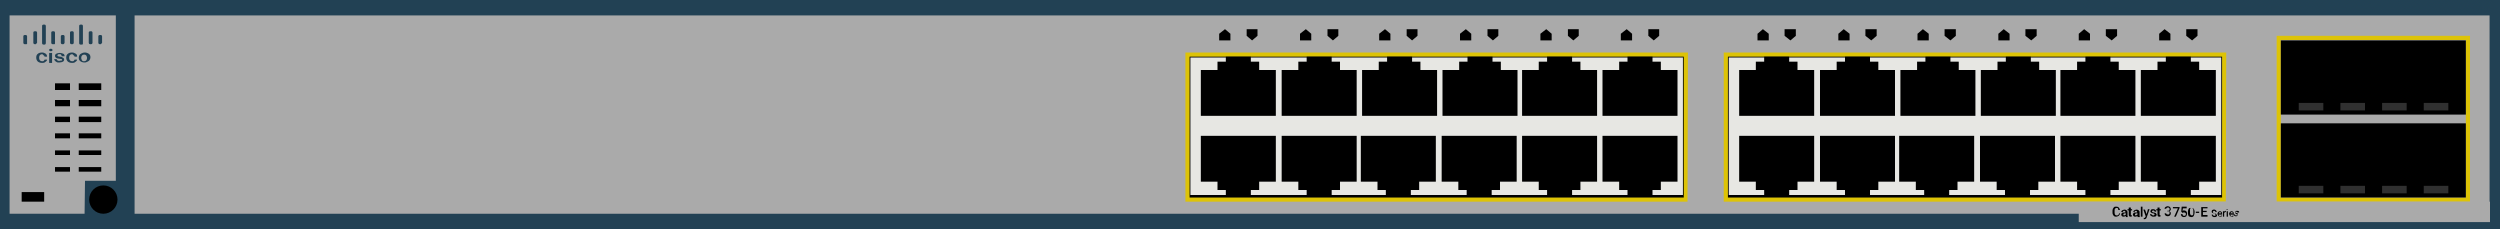 <?xml version="1.0" encoding="utf-8"?>
<!-- Copyright 2022 Virtual Console LLC. All rights reserved. Generator: Adobe Illustrator 23.1.0, SVG Export Plug-In . SVG Version: 6.00 Build 0)  -->
<svg version="1.1" id="Cisco_Catalyst_3750E-24TD-E_S" xmlns="http://www.w3.org/2000/svg" xmlns:xlink="http://www.w3.org/1999/xlink"
	 x="0px" y="0px" viewBox="0 0 600 55" style="enable-background:new 0 0 600 55;" xml:space="preserve">
<style type="text/css">
	.st0{fill:#224154;}
	.st1{fill:#AAAAAA;}
	.st2{fill:#DDC307;}
	.st3{fill:#E7E7E3;}
	.st4{fill:#303030;}
</style>
<rect class="st0" width="600" height="55"/>
<polygon class="st1" points="2.3,3.7 27.8,3.7 27.8,43.4 20.4,43.4 20.3,51.3 2.3,51.3 "/>
<rect x="32.3" y="3.7" class="st1" width="565.2" height="47.6"/>
<g>
	<rect x="13.2" y="20" width="3.6" height="1.6"/>
	<rect x="13.2" y="24" width="3.6" height="1.5"/>
	<rect x="13.2" y="28" width="3.6" height="1.3"/>
	<rect x="13.2" y="32" width="3.6" height="1.2"/>
	<rect x="13.2" y="36.1" width="3.6" height="1.1"/>
	<rect x="13.2" y="40.1" width="3.6" height="1.1"/>
	<rect x="18.9" y="20" width="5.4" height="1.6"/>
	<rect x="18.9" y="24" width="5.4" height="1.5"/>
	<rect x="18.9" y="28" width="5.4" height="1.3"/>
	<rect x="18.9" y="32" width="5.4" height="1.2"/>
	<rect x="18.9" y="36.1" width="5.4" height="1.1"/>
	<rect x="18.9" y="40.1" width="5.4" height="1.1"/>
	<rect x="5.2" y="46.1" width="5.4" height="2.3"/>
	<circle cx="24.8" cy="47.9" r="3.4"/>
</g>
<g>
	<g>
		<rect x="414.2" y="13.1" width="119.6" height="34.8"/>
		<path class="st2" d="M534.2,48.4H413.7V12.6h120.6L534.2,48.4L534.2,48.4z M414.7,47.4h118.6V13.6H414.7V47.4z"/>
	</g>
	<rect x="414.9" y="13.8" class="st3" width="118.2" height="33"/>
	<g>
		<polygon points="431.4,16.8 431.4,14.8 429.4,14.8 429.4,13.6 423.4,13.6 423.4,14.8 421.4,14.8 421.4,16.8 417.4,16.8 
			417.4,27.8 435.4,27.8 435.4,16.8 		"/>
		<polygon points="450.8,16.8 450.8,14.8 448.8,14.8 448.8,13.6 442.8,13.6 442.8,14.8 440.8,14.8 440.8,16.8 436.8,16.8 
			436.8,27.8 454.8,27.8 454.8,16.8 		"/>
		<polygon points="470.1,16.8 470.1,14.8 468.1,14.8 468.1,13.6 462.1,13.6 462.1,14.8 460.1,14.8 460.1,16.8 456.1,16.8 
			456.1,27.8 474.1,27.8 474.1,16.8 		"/>
		<polygon points="489.4,16.8 489.4,14.8 487.4,14.8 487.4,13.6 481.4,13.6 481.4,14.8 479.4,14.8 479.4,16.8 475.4,16.8 
			475.4,27.8 493.4,27.8 493.4,16.8 		"/>
		<polygon points="508.5,16.8 508.5,14.8 506.5,14.8 506.5,13.6 500.5,13.6 500.5,14.8 498.5,14.8 498.5,16.8 494.5,16.8 
			494.5,27.8 512.5,27.8 512.5,16.8 		"/>
		<polygon points="527.8,16.8 527.8,14.8 525.8,14.8 525.8,13.6 519.8,13.6 519.8,14.8 517.8,14.8 517.8,16.8 513.8,16.8 
			513.8,27.8 531.8,27.8 531.8,16.8 		"/>
	</g>
	<g>
		<polygon points="517.8,43.6 517.8,45.6 519.8,45.6 519.8,46.8 525.8,46.8 525.8,45.6 527.8,45.6 527.8,43.6 531.8,43.6 
			531.8,32.6 513.8,32.6 513.8,43.6 		"/>
		<polygon points="498.5,43.6 498.5,45.6 500.5,45.6 500.5,46.8 506.5,46.8 506.5,45.6 508.5,45.6 508.5,43.6 512.5,43.6 
			512.5,32.6 494.5,32.6 494.5,43.6 		"/>
		<polygon points="479.2,43.6 479.2,45.6 481.2,45.6 481.2,46.8 487.2,46.8 487.2,45.6 489.2,45.6 489.2,43.6 493.2,43.6 
			493.2,32.6 475.2,32.6 475.2,43.6 		"/>
		<polygon points="459.8,43.6 459.8,45.6 461.8,45.6 461.8,46.8 467.8,46.8 467.8,45.6 469.8,45.6 469.8,43.6 473.8,43.6 
			473.8,32.6 455.8,32.6 455.8,43.6 		"/>
		<polygon points="440.8,43.6 440.8,45.6 442.8,45.6 442.8,46.8 448.8,46.8 448.8,45.6 450.8,45.6 450.8,43.6 454.8,43.6 
			454.8,32.6 436.8,32.6 436.8,43.6 		"/>
		<polygon points="421.4,43.6 421.4,45.6 423.4,45.6 423.4,46.8 429.4,46.8 429.4,45.6 431.4,45.6 431.4,43.6 435.4,43.6 
			435.4,32.6 417.4,32.6 417.4,43.6 		"/>
	</g>
	<polygon points="527.4,8.6 526.1,9.7 524.7,8.6 524.7,7 527.4,7 	"/>
	<polygon points="518.2,8.1 519.5,7 520.9,8.1 520.9,9.7 518.2,9.7 	"/>
	<polygon points="508.1,8.6 506.8,9.7 505.4,8.6 505.4,7 508.1,7 	"/>
	<polygon points="498.9,8.1 500.2,7 501.6,8.1 501.6,9.7 498.9,9.7 	"/>
	<polygon points="488.8,8.6 487.5,9.7 486.1,8.6 486.1,7 488.8,7 	"/>
	<polygon points="479.6,8.1 480.9,7 482.3,8.1 482.3,9.7 479.6,9.7 	"/>
	<polygon points="469.4,8.6 468.1,9.7 466.7,8.6 466.7,7 469.4,7 	"/>
	<polygon points="460.2,8.1 461.5,7 462.9,8.1 462.9,9.7 460.2,9.7 	"/>
	<polygon points="450.4,8.6 449.1,9.7 447.7,8.6 447.7,7 450.4,7 	"/>
	<polygon points="441.2,8.1 442.5,7 443.9,8.1 443.9,9.7 441.2,9.7 	"/>
	<polygon points="431,8.6 429.7,9.7 428.3,8.6 428.3,7 431,7 	"/>
	<polygon points="421.8,8.1 423.1,7 424.5,8.1 424.5,9.7 421.8,9.7 	"/>
</g>
<g>
	<g>
		<rect x="285" y="13.1" width="119.6" height="34.8"/>
		<path class="st2" d="M405,48.4H284.5V12.6h120.6L405,48.4L405,48.4z M285.5,47.4h118.6V13.6H285.5V47.4z"/>
	</g>
	<rect x="285.7" y="13.8" class="st3" width="118.2" height="33"/>
	<g>
		<polygon points="302.2,16.8 302.2,14.8 300.2,14.8 300.2,13.6 294.2,13.6 294.2,14.8 292.2,14.8 292.2,16.8 288.2,16.8 
			288.2,27.8 306.2,27.8 306.2,16.8 		"/>
		<polygon points="321.6,16.8 321.6,14.8 319.6,14.8 319.6,13.6 313.6,13.6 313.6,14.8 311.6,14.8 311.6,16.8 307.6,16.8 
			307.6,27.8 325.6,27.8 325.6,16.8 		"/>
		<polygon points="340.9,16.8 340.9,14.8 338.9,14.8 338.9,13.6 332.9,13.6 332.9,14.8 330.9,14.8 330.9,16.8 326.9,16.8 
			326.9,27.8 344.9,27.8 344.9,16.8 		"/>
		<polygon points="360.2,16.8 360.2,14.8 358.2,14.8 358.2,13.6 352.2,13.6 352.2,14.8 350.2,14.8 350.2,16.8 346.2,16.8 
			346.2,27.8 364.2,27.8 364.2,16.8 		"/>
		<polygon points="379.3,16.8 379.3,14.8 377.3,14.8 377.3,13.6 371.3,13.6 371.3,14.8 369.3,14.8 369.3,16.8 365.3,16.8 
			365.3,27.8 383.3,27.8 383.3,16.8 		"/>
		<polygon points="398.6,16.8 398.6,14.8 396.6,14.8 396.6,13.6 390.6,13.6 390.6,14.8 388.6,14.8 388.6,16.8 384.6,16.8 
			384.6,27.8 402.6,27.8 402.6,16.8 		"/>
	</g>
	<g>
		<polygon points="388.6,43.6 388.6,45.6 390.6,45.6 390.6,46.8 396.6,46.8 396.6,45.6 398.6,45.6 398.6,43.6 402.6,43.6 
			402.6,32.6 384.6,32.6 384.6,43.6 		"/>
		<polygon points="369.3,43.6 369.3,45.6 371.3,45.6 371.3,46.8 377.3,46.8 377.3,45.6 379.3,45.6 379.3,43.6 383.3,43.6 
			383.3,32.6 365.3,32.6 365.3,43.6 		"/>
		<polygon points="350,43.6 350,45.6 352,45.6 352,46.8 358,46.8 358,45.6 360,45.6 360,43.6 364,43.6 364,32.6 346,32.6 346,43.6 
					"/>
		<polygon points="330.6,43.6 330.6,45.6 332.6,45.6 332.6,46.8 338.6,46.8 338.6,45.6 340.6,45.6 340.6,43.6 344.6,43.6 
			344.6,32.6 326.6,32.6 326.6,43.6 		"/>
		<polygon points="311.6,43.6 311.6,45.6 313.6,45.6 313.6,46.8 319.6,46.8 319.6,45.6 321.6,45.6 321.6,43.6 325.6,43.6 
			325.6,32.6 307.6,32.6 307.6,43.6 		"/>
		<polygon points="292.2,43.6 292.2,45.6 294.2,45.6 294.2,46.8 300.2,46.8 300.2,45.6 302.2,45.6 302.2,43.6 306.2,43.6 
			306.2,32.6 288.2,32.6 288.2,43.6 		"/>
	</g>
	<polygon points="398.2,8.6 396.9,9.7 395.6,8.6 395.6,7 398.2,7 	"/>
	<polygon points="389,8.1 390.4,7 391.7,8.1 391.7,9.7 389,9.7 	"/>
	<polygon points="378.9,8.6 377.6,9.7 376.3,8.6 376.3,7 378.9,7 	"/>
	<polygon points="369.7,8.1 371.1,7 372.4,8.1 372.4,9.7 369.7,9.7 	"/>
	<polygon points="359.6,8.6 358.3,9.7 357,8.6 357,7 359.6,7 	"/>
	<polygon points="350.4,8.1 351.8,7 353.1,8.1 353.1,9.7 350.4,9.7 	"/>
	<polygon points="340.2,8.6 338.9,9.7 337.6,8.6 337.6,7 340.2,7 	"/>
	<polygon points="331,8.1 332.4,7 333.7,8.1 333.7,9.7 331,9.7 	"/>
	<polygon points="321.2,8.6 319.9,9.7 318.6,8.6 318.6,7 321.2,7 	"/>
	<polygon points="312,8.1 313.4,7 314.7,8.1 314.7,9.7 312,9.7 	"/>
	<polygon points="301.8,8.6 300.5,9.7 299.2,8.6 299.2,7 301.8,7 	"/>
	<polygon points="292.6,8.1 294,7 295.3,8.1 295.3,9.7 292.6,9.7 	"/>
</g>
<path class="st2" d="M591.8,9.6v37.8h-44.4V9.6H591.8 M592.8,8.6h-1h-44.4h-1v1v37.8v1h1h44.4h1v-1V9.6V8.6L592.8,8.6z"/>
<g>
	<rect x="547.4" y="29.6" width="44.4" height="17.8"/>
	<rect x="548" y="30.1" width="43.2" height="16.5"/>
	<rect x="548.3" y="30.5" width="42.5" height="15.9"/>
	<rect x="551.7" y="44.6" class="st4" width="5.9" height="1.8"/>
	<rect x="561.7" y="44.6" class="st4" width="5.9" height="1.8"/>
	<rect x="571.7" y="44.6" class="st4" width="5.9" height="1.8"/>
	<rect x="581.7" y="44.6" class="st4" width="5.9" height="1.8"/>
</g>
<g>
	<rect x="547.4" y="9.7" width="44.4" height="17.8"/>
	<rect x="548" y="10.2" width="43.2" height="16.5"/>
	<rect x="548.3" y="10.5" width="42.5" height="15.9"/>
	<rect x="551.7" y="24.7" class="st4" width="5.9" height="1.8"/>
	<rect x="561.7" y="24.7" class="st4" width="5.9" height="1.8"/>
	<rect x="571.7" y="24.7" class="st4" width="5.9" height="1.8"/>
	<rect x="581.7" y="24.7" class="st4" width="5.9" height="1.8"/>
</g>
<g>
	<path class="st0" d="M10.7,10.7h-0.3c-0.2,0-0.3-0.2-0.3-0.3V6.2c0-0.2,0.2-0.3,0.3-0.3h0.3c0.2,0,0.3,0.2,0.3,0.3v4.2
		C10.9,10.6,10.9,10.7,10.7,10.7z"/>
	<path class="st0" d="M19.6,10.7h-0.3c-0.2,0-0.3-0.2-0.3-0.3V6.2c0-0.2,0.2-0.3,0.3-0.3h0.3c0.2,0,0.3,0.2,0.3,0.3v4.2
		C19.9,10.6,19.9,10.7,19.6,10.7z"/>
	<path class="st0" d="M8.6,10.6H8.3c-0.2,0-0.3-0.2-0.3-0.3V7.8c0-0.2,0.2-0.3,0.3-0.3h0.3c0.2,0,0.3,0.2,0.3,0.3v2.5
		C8.7,10.4,8.7,10.6,8.6,10.6z"/>
	<path class="st0" d="M6.4,10.6H5.9c-0.2,0-0.3-0.2-0.3-0.3V8.7c0-0.2,0.2-0.3,0.3-0.3h0.3c0.2,0,0.3,0.2,0.3,0.3v1.6
		C6.6,10.4,6.4,10.6,6.4,10.6z"/>
	<path class="st0" d="M17.4,10.6h-0.3c-0.2,0-0.3-0.2-0.3-0.3V7.8c0-0.2,0.2-0.3,0.3-0.3h0.3c0.2,0,0.3,0.2,0.3,0.3v2.5
		C17.7,10.4,17.6,10.6,17.4,10.6z"/>
	<path class="st0" d="M13.1,10.6h-0.5c-0.2,0-0.3-0.2-0.3-0.3V7.8c0-0.2,0.2-0.3,0.3-0.3h0.3c0.2,0,0.3,0.2,0.3,0.3v2.5
		C13.2,10.4,13.2,10.6,13.1,10.6z"/>
	<path class="st0" d="M15.2,10.6h-0.3c-0.2,0-0.3-0.2-0.3-0.3V8.7c0-0.2,0.2-0.3,0.3-0.3h0.3c0.2,0,0.3,0.2,0.3,0.3v1.6
		C15.4,10.4,15.4,10.6,15.2,10.6z"/>
	<path class="st0" d="M21.9,10.6h-0.3c-0.2,0-0.3-0.2-0.3-0.3V7.8c0-0.2,0.2-0.3,0.3-0.3h0.3c0.2,0,0.3,0.2,0.3,0.3v2.5
		C22.2,10.4,22.1,10.6,21.9,10.6z"/>
	<path class="st0" d="M24.2,10.6h-0.3c-0.2,0-0.3-0.2-0.3-0.3V8.7c0-0.2,0.2-0.3,0.3-0.3h0.3c0.2,0,0.3,0.2,0.3,0.3v1.6
		C24.4,10.4,24.2,10.6,24.2,10.6z"/>
</g>
<g>
	<path class="st0" d="M10.1,14.7c0.2,0,0.3,0,0.4-0.1c0.1-0.1,0.2-0.2,0.2-0.3h0.6c0,0.2-0.1,0.3-0.2,0.4s-0.3,0.2-0.4,0.3
		c-0.2,0.1-0.4,0.1-0.6,0.1c-0.4,0-0.7-0.1-1-0.3c-0.2-0.2-0.4-0.5-0.4-0.9v-0.1c0-0.4,0.1-0.7,0.4-0.9c0.2-0.2,0.6-0.3,1-0.3
		c0.3,0,0.6,0.1,0.9,0.3c0.2,0.2,0.3,0.4,0.3,0.7h-0.6c0-0.1-0.1-0.3-0.2-0.3S10.3,13,10.1,13c-0.2,0-0.4,0.1-0.5,0.2
		s-0.2,0.3-0.2,0.6v0.1c0,0.3,0.1,0.5,0.2,0.6C9.7,14.6,9.9,14.7,10.1,14.7z"/>
	<path class="st0" d="M11.8,12c0-0.1,0-0.2,0.1-0.2c0.1-0.1,0.2-0.1,0.3-0.1s0.2,0,0.3,0.1c0.1,0.1,0.1,0.1,0.1,0.2
		c0,0.1,0,0.2-0.1,0.2c-0.1,0.1-0.2,0.1-0.3,0.1s-0.2,0-0.3-0.1C11.8,12.1,11.8,12.1,11.8,12z M12.5,15.1h-0.7v-2.4h0.7V15.1z"/>
	<path class="st0" d="M14.9,14.4c0-0.1,0-0.2-0.1-0.2s-0.3-0.1-0.5-0.1c-0.2,0-0.4-0.1-0.6-0.1c-0.3-0.1-0.5-0.3-0.5-0.6
		c0-0.2,0.1-0.4,0.3-0.5c0.2-0.1,0.5-0.2,0.8-0.2c0.4,0,0.6,0.1,0.9,0.2c0.2,0.1,0.3,0.3,0.3,0.6h-0.7c0-0.1,0-0.2-0.1-0.3
		C14.6,13,14.5,13,14.3,13c-0.1,0-0.3,0-0.4,0.1c-0.1,0.1-0.1,0.1-0.1,0.2c0,0.1,0,0.1,0.1,0.2c0.1,0,0.3,0.1,0.5,0.1
		c0.3,0,0.5,0.1,0.6,0.2c0.1,0.1,0.3,0.1,0.3,0.2s0.1,0.2,0.1,0.3c0,0.2-0.1,0.4-0.3,0.5c-0.2,0.1-0.5,0.2-0.9,0.2
		c-0.2,0-0.5,0-0.6-0.1c-0.2-0.1-0.3-0.2-0.4-0.3s-0.2-0.3-0.2-0.4h0.6c0,0.1,0.1,0.2,0.2,0.3c0.1,0.1,0.3,0.1,0.4,0.1
		c0.2,0,0.3,0,0.4-0.1C14.8,14.6,14.9,14.5,14.9,14.4z"/>
	<path class="st0" d="M17.3,14.7c0.2,0,0.3,0,0.4-0.1c0.1-0.1,0.2-0.2,0.2-0.3h0.6c0,0.2-0.1,0.3-0.2,0.4c-0.1,0.1-0.3,0.2-0.4,0.3
		c-0.2,0.1-0.4,0.1-0.6,0.1c-0.4,0-0.7-0.1-1-0.3c-0.2-0.2-0.4-0.5-0.4-0.9v-0.1c0-0.4,0.1-0.7,0.4-0.9c0.2-0.2,0.6-0.3,1-0.3
		c0.3,0,0.6,0.1,0.9,0.3s0.3,0.4,0.3,0.7h-0.6c0-0.1-0.1-0.3-0.2-0.3S17.5,13,17.3,13c-0.2,0-0.4,0.1-0.5,0.2s-0.2,0.3-0.2,0.6v0.1
		c0,0.3,0.1,0.5,0.2,0.6C16.9,14.6,17.1,14.7,17.3,14.7z"/>
	<path class="st0" d="M18.9,13.8c0-0.2,0.1-0.5,0.2-0.6c0.1-0.2,0.3-0.3,0.5-0.4c0.2-0.1,0.4-0.2,0.7-0.2c0.4,0,0.7,0.1,1,0.3
		s0.4,0.5,0.4,0.8l0,0.1c0,0.2-0.1,0.5-0.2,0.6c-0.1,0.2-0.3,0.3-0.5,0.4c-0.2,0.1-0.4,0.2-0.7,0.2c-0.4,0-0.7-0.1-1-0.3
		C19,14.5,18.9,14.2,18.9,13.8L18.9,13.8z M19.5,13.9c0,0.3,0.1,0.4,0.2,0.6s0.3,0.2,0.5,0.2c0.2,0,0.4-0.1,0.5-0.2
		c0.1-0.1,0.2-0.4,0.2-0.6c0-0.2-0.1-0.4-0.2-0.6c-0.1-0.1-0.3-0.2-0.5-0.2c-0.2,0-0.4,0.1-0.5,0.2C19.6,13.4,19.5,13.6,19.5,13.9z"
		/>
</g>
<rect x="498.9" y="48.4" class="st1" width="98.7" height="4.9"/>
<g>
	<path d="M508.8,51.2c0,0.2-0.1,0.4-0.3,0.6c-0.2,0.1-0.4,0.2-0.6,0.2c-0.2,0-0.3,0-0.5-0.1c-0.1-0.1-0.2-0.2-0.3-0.4
		c-0.1-0.2-0.1-0.3-0.1-0.6v-0.2c0-0.2,0-0.4,0.1-0.6s0.2-0.3,0.3-0.4c0.1-0.1,0.3-0.1,0.5-0.1c0.3,0,0.5,0.1,0.6,0.2
		s0.2,0.3,0.3,0.6h-0.4c0-0.2-0.1-0.3-0.1-0.4c-0.1-0.1-0.2-0.1-0.3-0.1c-0.2,0-0.3,0.1-0.4,0.2s-0.1,0.3-0.1,0.6v0.2
		c0,0.2,0,0.4,0.1,0.6c0.1,0.1,0.2,0.2,0.4,0.2c0.2,0,0.3,0,0.4-0.1c0.1-0.1,0.1-0.2,0.2-0.4H508.8z"/>
	<path d="M510.2,52c0,0,0-0.1,0-0.2c-0.1,0.1-0.3,0.2-0.5,0.2c-0.2,0-0.3,0-0.4-0.1c-0.1-0.1-0.2-0.2-0.2-0.4c0-0.2,0.1-0.3,0.2-0.4
		s0.3-0.1,0.6-0.1h0.2v-0.1c0-0.1,0-0.2-0.1-0.2c0-0.1-0.1-0.1-0.2-0.1c-0.1,0-0.2,0-0.2,0.1c-0.1,0-0.1,0.1-0.1,0.2h-0.4
		c0-0.1,0-0.2,0.1-0.3s0.1-0.1,0.3-0.2c0.1,0,0.2-0.1,0.4-0.1c0.2,0,0.4,0.1,0.5,0.2c0.1,0.1,0.2,0.2,0.2,0.4v0.8
		c0,0.2,0,0.3,0.1,0.4v0H510.2z M509.8,51.7c0.1,0,0.1,0,0.2-0.1c0.1,0,0.1-0.1,0.2-0.1v-0.3h-0.2c-0.1,0-0.2,0-0.3,0.1
		c-0.1,0-0.1,0.1-0.1,0.2c0,0.1,0,0.1,0.1,0.2C509.6,51.7,509.7,51.7,509.8,51.7z"/>
	<path d="M511.4,49.8v0.4h0.3v0.3h-0.3v1c0,0.1,0,0.1,0,0.1c0,0,0.1,0,0.1,0c0,0,0.1,0,0.1,0V52c-0.1,0-0.2,0-0.3,0
		c-0.3,0-0.4-0.2-0.4-0.5v-1h-0.3v-0.3h0.3v-0.4H511.4z"/>
	<path d="M513,52c0,0,0-0.1,0-0.2c-0.1,0.1-0.3,0.2-0.5,0.2c-0.2,0-0.3,0-0.4-0.1c-0.1-0.1-0.2-0.2-0.2-0.4c0-0.2,0.1-0.3,0.2-0.4
		s0.3-0.1,0.6-0.1h0.2v-0.1c0-0.1,0-0.2-0.1-0.2c0-0.1-0.1-0.1-0.2-0.1c-0.1,0-0.2,0-0.2,0.1c-0.1,0-0.1,0.1-0.1,0.2H512
		c0-0.1,0-0.2,0.1-0.3s0.1-0.1,0.3-0.2c0.1,0,0.2-0.1,0.4-0.1c0.2,0,0.4,0.1,0.5,0.2c0.1,0.1,0.2,0.2,0.2,0.4v0.8
		c0,0.2,0,0.3,0.1,0.4v0H513z M512.6,51.7c0.1,0,0.1,0,0.2-0.1c0.1,0,0.1-0.1,0.2-0.1v-0.3h-0.2c-0.1,0-0.2,0-0.3,0.1
		c-0.1,0-0.1,0.1-0.1,0.2c0,0.1,0,0.1,0.1,0.2C512.4,51.7,512.5,51.7,512.6,51.7z"/>
	<path d="M514.2,52h-0.4v-2.4h0.4V52z"/>
	<path d="M515.2,51.4l0.3-1.2h0.4l-0.7,2c-0.1,0.3-0.3,0.4-0.5,0.4c-0.1,0-0.1,0-0.2,0v-0.3l0.1,0c0.1,0,0.2,0,0.2-0.1
		c0,0,0.1-0.1,0.1-0.2L515,52l-0.6-1.7h0.4L515.2,51.4z"/>
	<path d="M517.1,51.5c0-0.1,0-0.1-0.1-0.2s-0.2-0.1-0.3-0.1s-0.2-0.1-0.3-0.1c-0.2-0.1-0.3-0.2-0.3-0.4c0-0.1,0.1-0.3,0.2-0.4
		s0.3-0.1,0.5-0.1c0.2,0,0.4,0.1,0.5,0.2c0.1,0.1,0.2,0.2,0.2,0.4h-0.4c0-0.1,0-0.1-0.1-0.2c-0.1,0-0.1-0.1-0.2-0.1
		c-0.1,0-0.2,0-0.2,0.1c-0.1,0-0.1,0.1-0.1,0.2c0,0.1,0,0.1,0.1,0.1c0,0,0.1,0.1,0.3,0.1c0.2,0,0.3,0.1,0.4,0.1
		c0.1,0,0.1,0.1,0.2,0.2s0.1,0.1,0.1,0.2c0,0.2-0.1,0.3-0.2,0.4S517,52,516.8,52c-0.1,0-0.3,0-0.4-0.1c-0.1-0.1-0.2-0.1-0.3-0.2
		s-0.1-0.2-0.1-0.3h0.4c0,0.1,0,0.2,0.1,0.2c0.1,0,0.1,0.1,0.3,0.1c0.1,0,0.2,0,0.2-0.1C517.1,51.6,517.1,51.6,517.1,51.5z"/>
	<path d="M518.3,49.8v0.4h0.3v0.3h-0.3v1c0,0.1,0,0.1,0,0.1c0,0,0.1,0,0.1,0c0,0,0.1,0,0.1,0V52c-0.1,0-0.2,0-0.3,0
		c-0.3,0-0.4-0.2-0.4-0.5v-1h-0.3v-0.3h0.3v-0.4H518.3z"/>
	<path d="M520.1,50.6h0.2c0.1,0,0.2,0,0.3-0.1c0.1-0.1,0.1-0.1,0.1-0.3c0-0.1,0-0.2-0.1-0.3s-0.1-0.1-0.3-0.1c-0.1,0-0.2,0-0.3,0.1
		c-0.1,0.1-0.1,0.1-0.1,0.2h-0.4c0-0.1,0-0.2,0.1-0.3c0.1-0.1,0.2-0.2,0.3-0.2c0.1-0.1,0.2-0.1,0.4-0.1c0.2,0,0.4,0.1,0.5,0.2
		c0.1,0.1,0.2,0.3,0.2,0.5c0,0.1,0,0.2-0.1,0.3c-0.1,0.1-0.2,0.2-0.3,0.2c0.1,0,0.2,0.1,0.3,0.2c0.1,0.1,0.1,0.2,0.1,0.3
		c0,0.2-0.1,0.4-0.2,0.5c-0.1,0.1-0.3,0.2-0.6,0.2c-0.2,0-0.4-0.1-0.5-0.2c-0.1-0.1-0.2-0.3-0.2-0.5h0.4c0,0.1,0,0.2,0.1,0.2
		s0.2,0.1,0.3,0.1c0.1,0,0.2,0,0.3-0.1c0.1-0.1,0.1-0.2,0.1-0.3s0-0.2-0.1-0.3c-0.1-0.1-0.2-0.1-0.3-0.1h-0.2V50.6z"/>
	<path d="M523.1,49.9l-0.9,2.1h-0.4l0.9-2h-1.2v-0.3h1.6V49.9z"/>
	<path d="M523.5,50.8l0.1-1.2h1.2V50h-0.9l-0.1,0.6c0.1-0.1,0.2-0.1,0.4-0.1c0.2,0,0.4,0.1,0.5,0.2s0.2,0.3,0.2,0.6
		c0,0.2-0.1,0.4-0.2,0.6c-0.1,0.1-0.3,0.2-0.6,0.2c-0.2,0-0.4-0.1-0.5-0.2s-0.2-0.3-0.2-0.5h0.4c0,0.1,0.1,0.2,0.1,0.3
		c0.1,0.1,0.2,0.1,0.3,0.1c0.1,0,0.2,0,0.3-0.1c0.1-0.1,0.1-0.2,0.1-0.3c0-0.1,0-0.3-0.1-0.3c-0.1-0.1-0.2-0.1-0.3-0.1
		c-0.1,0-0.1,0-0.2,0s-0.1,0.1-0.2,0.1L523.5,50.8z"/>
	<path d="M526.7,51c0,0.3-0.1,0.6-0.2,0.8c-0.1,0.2-0.3,0.3-0.6,0.3c-0.2,0-0.4-0.1-0.6-0.2c-0.1-0.2-0.2-0.4-0.2-0.7v-0.4
		c0-0.3,0.1-0.6,0.2-0.7c0.1-0.2,0.3-0.2,0.6-0.2c0.3,0,0.4,0.1,0.6,0.2c0.1,0.2,0.2,0.4,0.2,0.7V51z M526.4,50.6
		c0-0.2,0-0.4-0.1-0.5c-0.1-0.1-0.2-0.2-0.3-0.2c-0.1,0-0.2,0-0.3,0.1c-0.1,0.1-0.1,0.2-0.1,0.4V51c0,0.2,0,0.4,0.1,0.5
		s0.2,0.2,0.3,0.2c0.1,0,0.2,0,0.3-0.1c0.1-0.1,0.1-0.3,0.1-0.5V50.6z"/>
	<path d="M527.9,51.1H527v-0.3h0.8V51.1z"/>
	<path d="M529.6,50.9h-0.9v0.7h1.1V52h-1.5v-2.3h1.5V50h-1.1v0.6h0.9V50.9z"/>
	<path d="M531.7,51.5c0-0.1,0-0.1-0.1-0.2s-0.2-0.1-0.3-0.1s-0.2-0.1-0.3-0.1c-0.2-0.1-0.2-0.2-0.2-0.4c0-0.1,0.1-0.3,0.2-0.3
		c0.1-0.1,0.3-0.1,0.4-0.1c0.1,0,0.2,0,0.3,0.1c0.1,0,0.2,0.1,0.2,0.2c0.1,0.1,0.1,0.2,0.1,0.3h-0.3c0-0.1,0-0.2-0.1-0.2
		c-0.1-0.1-0.1-0.1-0.2-0.1c-0.1,0-0.2,0-0.2,0.1c-0.1,0-0.1,0.1-0.1,0.2c0,0.1,0,0.1,0.1,0.2c0.1,0,0.2,0.1,0.3,0.1
		s0.2,0.1,0.3,0.1c0.1,0.1,0.1,0.1,0.2,0.2c0,0.1,0.1,0.1,0.1,0.2c0,0.1-0.1,0.3-0.2,0.3c-0.1,0.1-0.3,0.1-0.5,0.1
		c-0.1,0-0.2,0-0.3-0.1c-0.1,0-0.2-0.1-0.2-0.2c-0.1-0.1-0.1-0.2-0.1-0.3h0.3c0,0.1,0,0.2,0.1,0.2c0.1,0.1,0.2,0.1,0.3,0.1
		c0.1,0,0.2,0,0.2-0.1C531.7,51.6,531.7,51.6,531.7,51.5z"/>
	<path d="M532.8,52c-0.2,0-0.3-0.1-0.4-0.2c-0.1-0.1-0.2-0.3-0.2-0.5v0c0-0.1,0-0.2,0.1-0.3s0.1-0.2,0.2-0.2
		c0.1-0.1,0.2-0.1,0.3-0.1c0.2,0,0.3,0.1,0.4,0.2c0.1,0.1,0.1,0.3,0.1,0.5v0.1h-0.8c0,0.1,0,0.2,0.1,0.3c0.1,0.1,0.1,0.1,0.2,0.1
		c0.1,0,0.2-0.1,0.3-0.2l0.2,0.1c-0.1,0.1-0.1,0.1-0.2,0.2C533,52,532.9,52,532.8,52z M532.8,50.9c-0.1,0-0.1,0-0.2,0.1
		c0,0.1-0.1,0.1-0.1,0.2h0.6v0c0-0.1,0-0.2-0.1-0.2C532.9,50.9,532.8,50.9,532.8,50.9z"/>
	<path d="M534.2,50.9c0,0-0.1,0-0.1,0c-0.1,0-0.2,0.1-0.3,0.2V52h-0.3v-1.3h0.3l0,0.1c0.1-0.1,0.2-0.2,0.3-0.2c0,0,0.1,0,0.1,0
		L534.2,50.9z"/>
	<path d="M534.4,50.3c0,0,0-0.1,0-0.1c0,0,0.1,0,0.1,0c0.1,0,0.1,0,0.1,0c0,0,0,0.1,0,0.1c0,0,0,0.1,0,0.1c0,0-0.1,0-0.1,0
		c-0.1,0-0.1,0-0.1,0C534.4,50.4,534.4,50.4,534.4,50.3z M534.7,52h-0.3v-1.3h0.3V52z"/>
	<path d="M535.6,52c-0.2,0-0.3-0.1-0.4-0.2c-0.1-0.1-0.2-0.3-0.2-0.5v0c0-0.1,0-0.2,0.1-0.3s0.1-0.2,0.2-0.2
		c0.1-0.1,0.2-0.1,0.3-0.1c0.2,0,0.3,0.1,0.4,0.2c0.1,0.1,0.1,0.3,0.1,0.5v0.1h-0.8c0,0.1,0,0.2,0.1,0.3c0.1,0.1,0.1,0.1,0.2,0.1
		c0.1,0,0.2-0.1,0.3-0.2l0.2,0.1c-0.1,0.1-0.1,0.1-0.2,0.2C535.8,52,535.7,52,535.6,52z M535.6,50.9c-0.1,0-0.1,0-0.2,0.1
		c0,0.1-0.1,0.1-0.1,0.2h0.6v0c0-0.1,0-0.2-0.1-0.2C535.7,50.9,535.6,50.9,535.6,50.9z"/>
	<path d="M537.1,51.6c0-0.1,0-0.1-0.1-0.1c0,0-0.1-0.1-0.2-0.1s-0.2,0-0.2-0.1c-0.1-0.1-0.2-0.2-0.2-0.3c0-0.1,0-0.2,0.1-0.3
		c0.1-0.1,0.2-0.1,0.4-0.1c0.2,0,0.3,0,0.4,0.1s0.1,0.2,0.1,0.3H537c0-0.1,0-0.1-0.1-0.1c0,0-0.1-0.1-0.2-0.1c-0.1,0-0.1,0-0.2,0
		c0,0-0.1,0.1-0.1,0.1c0,0,0,0.1,0.1,0.1s0.1,0,0.2,0.1c0.1,0,0.2,0.1,0.3,0.1c0.1,0,0.1,0.1,0.1,0.1c0,0,0,0.1,0,0.2
		c0,0.1,0,0.2-0.1,0.3c-0.1,0.1-0.2,0.1-0.4,0.1c-0.1,0-0.2,0-0.3-0.1c-0.1,0-0.1-0.1-0.2-0.2s-0.1-0.1-0.1-0.2h0.3
		c0,0.1,0,0.1,0.1,0.2s0.1,0.1,0.2,0.1c0.1,0,0.1,0,0.2,0C537,51.7,537.1,51.7,537.1,51.6z"/>
</g>
</svg>
